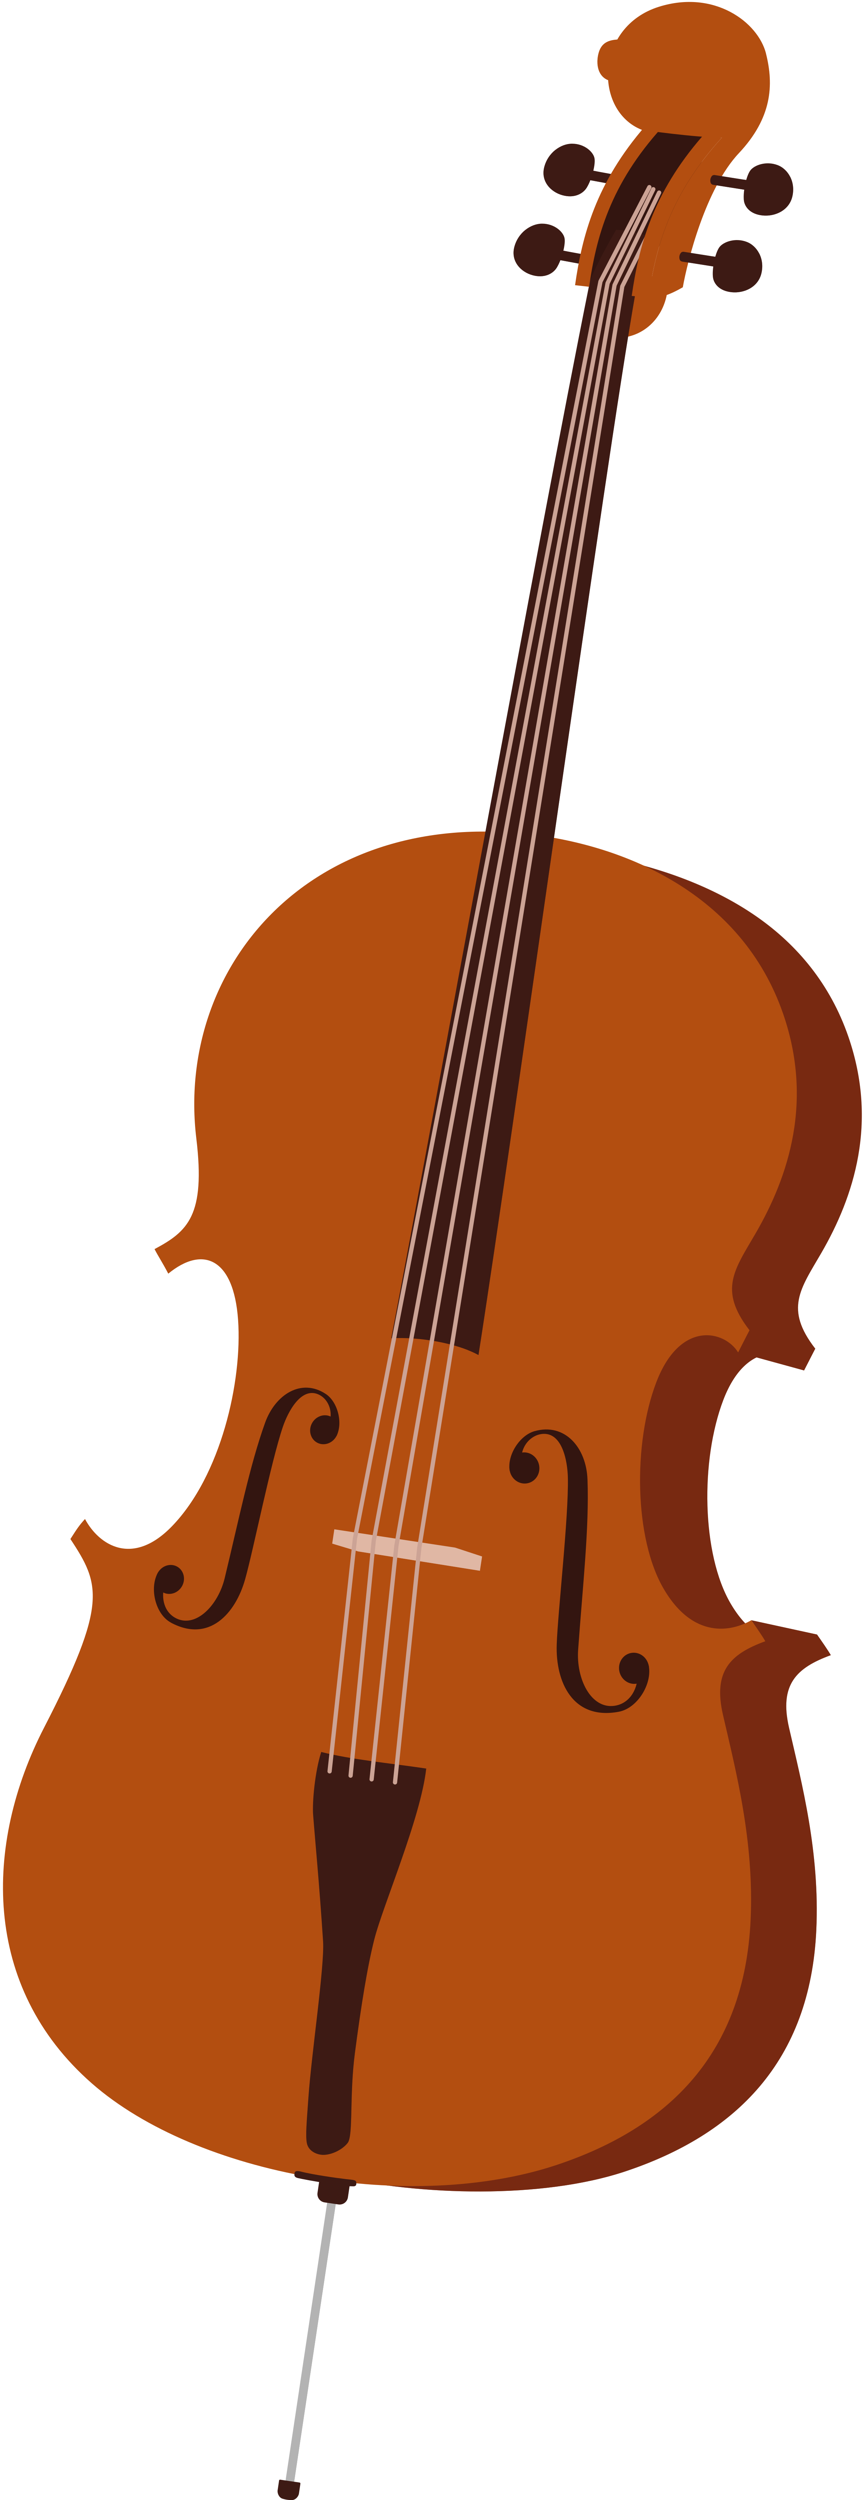 <?xml version="1.0" encoding="UTF-8"?>
<svg xmlns="http://www.w3.org/2000/svg" width="191" height="553" viewBox="0 0 191 553" fill="none">
  <path d="M64.763 551.213L62.863 550.933L72.813 484.523L74.713 484.803L64.763 551.213Z" fill="#B3B3B3"></path>
  <g style="mix-blend-mode:screen" opacity="0.4">
    <path d="M63.745 551.064L63.395 551.004L73.344 484.594L73.695 484.654L63.745 551.064Z" fill="#B3B3B3"></path>
  </g>
  <g style="mix-blend-mode:multiply">
    <path d="M64.762 551.217L64.262 551.137L74.212 484.727L74.712 484.807L64.762 551.217Z" fill="#B3B3B3"></path>
  </g>
  <path d="M71.414 477.297L78.141 478.291L76.996 486.037C76.845 487.056 75.903 487.756 74.884 487.605L71.837 487.155C70.818 487.004 70.118 486.062 70.269 485.043L71.414 477.297Z" fill="#3D1A14"></path>
  <g style="mix-blend-mode:multiply" opacity="0.4">
    <path d="M76.525 478.049L75.335 486.109C75.245 486.739 74.835 487.249 74.305 487.509L74.895 487.599C75.915 487.749 76.855 487.049 77.005 486.029L78.155 478.279L76.535 478.039L76.525 478.049Z" fill="#3D1A14"></path>
  </g>
  <path d="M64.644 552.997C63.904 553.017 63.174 552.907 62.474 552.677C61.774 552.437 61.344 551.537 61.444 550.837C61.584 549.857 61.624 549.647 61.764 548.667C61.784 548.547 61.894 548.467 62.004 548.487C63.434 548.697 64.874 548.907 66.304 549.127C66.424 549.147 66.504 549.257 66.484 549.367C66.344 550.347 66.304 550.557 66.164 551.537C66.064 552.237 65.384 552.977 64.644 552.997Z" fill="#3D1A14"></path>
  <g style="mix-blend-mode:multiply" opacity="0.4">
    <path d="M65.375 548.984C65.205 550.194 65.135 550.634 64.965 551.844C64.895 552.324 64.605 552.754 64.215 552.994C64.355 552.994 64.495 552.994 64.635 552.994C65.375 552.964 66.055 552.224 66.155 551.534C66.295 550.554 66.335 550.344 66.475 549.364C66.495 549.244 66.415 549.144 66.295 549.124C65.985 549.074 65.675 549.034 65.365 548.984H65.375Z" fill="#3D1A14"></path>
  </g>
  <path d="M183.872 366.117C183.402 365.227 181.652 362.707 180.812 361.547C176.502 364.017 168.162 365.727 161.702 354.697C155.272 343.717 154.992 322.997 160.082 309.657C165.272 296.077 174.952 298.307 177.932 303.137C179.032 301.007 179.642 299.777 180.422 298.307C173.592 289.487 177.142 285.127 181.762 277.167C189.012 264.667 194.312 248.317 187.762 229.327C183.732 217.637 176.412 209.037 167.652 202.887C156.722 195.217 143.192 190.947 130.492 188.867L73.422 481.237C93.082 485.717 120.042 486.417 138.392 480.297C162.722 472.187 179.322 456.047 180.662 426.877C181.452 409.737 177.492 394.617 174.632 382.187C172.432 372.607 176.252 368.897 183.862 366.117H183.872Z" fill="#782911"></path>
  <g style="mix-blend-mode:multiply" opacity="0.3">
    <path d="M158.215 309.024C153.115 322.364 153.395 343.084 159.835 354.064C162.895 359.284 166.375 361.654 169.645 362.434C166.945 361.274 164.185 358.924 161.715 354.694C155.285 343.714 155.005 322.994 160.095 309.654C163.435 300.904 168.635 298.724 172.715 299.564C168.485 297.554 162.095 298.864 158.215 309.024Z" fill="#782911"></path>
    <path d="M165.794 202.255C174.554 208.405 181.874 217.005 185.904 228.695C192.454 247.685 187.154 264.035 179.904 276.535C175.284 284.505 171.734 288.855 178.564 297.675C177.914 298.895 177.384 299.965 176.594 301.505C177.134 301.995 177.594 302.535 177.954 303.125C179.054 300.995 179.664 299.765 180.444 298.295C173.614 289.475 177.164 285.115 181.784 277.155C189.034 264.655 194.334 248.305 187.784 229.315C183.754 217.625 176.434 209.025 167.674 202.875C161.304 198.405 154.034 195.095 146.574 192.695C153.374 195.035 159.954 198.155 165.794 202.255Z" fill="#782911"></path>
    <path d="M183.874 366.117C183.404 365.227 181.654 362.707 180.814 361.547C180.484 361.737 180.134 361.917 179.764 362.087C180.624 363.307 181.644 364.837 181.994 365.487C174.374 368.267 170.564 371.987 172.764 381.557C175.624 393.987 179.584 409.107 178.794 426.247C177.454 455.417 160.854 471.557 136.524 479.667C118.764 485.587 92.944 485.117 73.474 481.027L73.434 481.237C93.094 485.717 120.054 486.417 138.404 480.297C162.734 472.187 179.334 456.047 180.674 426.877C181.464 409.737 177.504 394.617 174.644 382.187C172.444 372.607 176.264 368.897 183.874 366.117Z" fill="#782911"></path>
  </g>
  <g style="mix-blend-mode:multiply" opacity="0.2">
    <path d="M138.402 480.299C162.732 472.189 179.332 456.049 180.672 426.879C181.462 409.739 177.502 394.619 174.642 382.189C174.422 381.219 174.272 380.319 174.172 379.469C168.422 381.469 162.722 382.849 160.842 382.959L89.472 399.039L73.422 481.239C93.082 485.719 120.042 486.419 138.392 480.299H138.402Z" fill="#782911"></path>
  </g>
  <g style="mix-blend-mode:multiply" opacity="0.2">
    <path d="M180.671 426.879C180.701 426.319 180.701 425.779 180.721 425.219C167.831 438.069 118.451 453.299 82.671 450.009L73.441 481.229C93.101 485.709 120.061 486.409 138.411 480.289C162.741 472.179 179.341 456.039 180.681 426.869L180.671 426.879Z" fill="#782911"></path>
  </g>
  <path d="M165.883 294.234L180.433 298.304L177.953 303.134L163.363 299.134L165.883 294.234Z" fill="#782911"></path>
  <g style="mix-blend-mode:multiply" opacity="0.3">
    <path d="M165.883 294.234L180.433 298.304L177.953 303.134L163.363 299.134L165.883 294.234Z" fill="#782911"></path>
  </g>
  <path d="M166.273 358.383L180.813 361.543L183.873 366.113L169.373 363.023L166.273 358.383Z" fill="#782911"></path>
  <g style="mix-blend-mode:screen" opacity="0.4">
    <path d="M166.273 358.383L180.813 361.543L183.873 366.113L169.373 363.023L166.273 358.383Z" fill="#782911"></path>
  </g>
  <g style="mix-blend-mode:multiply" opacity="0.3">
    <path d="M172.603 298.684L147.763 289.734L123.543 312.754L130.893 325.384C137.273 321.924 147.023 318.684 157.813 317.744C158.383 314.864 159.143 312.134 160.093 309.654C165.283 296.074 174.963 298.304 177.943 303.134C178.443 302.174 178.833 301.404 179.193 300.714L172.603 298.694V298.684Z" fill="#782911"></path>
  </g>
  <path d="M116.412 184.444C138.152 186.784 164.142 197.624 173.332 224.264C179.982 243.524 174.602 260.114 167.242 272.794C162.552 280.874 158.952 285.284 165.882 294.244C165.092 295.734 164.482 296.984 163.362 299.144C160.342 294.244 150.512 291.974 145.252 305.754C140.082 319.284 140.362 340.304 146.892 351.444C153.442 362.634 161.902 360.904 166.272 358.394C167.122 359.564 168.892 362.124 169.372 363.034C161.642 365.854 157.772 369.624 160.012 379.334C162.912 391.944 166.922 407.284 166.122 424.664C164.762 454.264 147.932 470.624 123.242 478.854C91.122 489.564 43.652 481.274 20.312 460.814C-4.068 439.444 -3.518 407.874 9.752 382.144C23.902 354.694 22.192 350.444 15.582 340.424C17.032 338.154 17.532 337.394 18.812 335.994C21.942 341.834 29.382 346.584 38.082 337.574C48.872 326.414 53.652 305.594 52.692 291.954C51.732 278.314 44.912 275.434 37.242 281.724C35.952 279.254 35.032 277.914 34.202 276.294C41.552 272.374 45.502 268.884 43.452 251.834C38.932 214.294 68.082 179.244 116.402 184.454L116.412 184.444Z" fill="#B34E10"></path>
  <g style="mix-blend-mode:multiply" opacity="0.4">
    <path d="M91.503 479.788C64.863 479.788 37.893 471.227 22.793 457.987C12.023 448.547 5.923 436.697 4.663 422.777C3.523 410.237 6.443 396.777 13.093 383.867C24.473 361.787 26.353 353.588 22.453 344.878C24.313 345.838 26.323 346.348 28.403 346.348C32.663 346.348 36.833 344.278 40.783 340.188C52.333 328.238 57.473 306.288 56.443 291.688C55.373 276.438 47.693 274.788 44.443 274.788C43.843 274.788 43.243 274.837 42.643 274.938C47.083 270.497 48.713 264.068 47.183 251.378C45.213 235.048 50.113 218.897 60.613 207.057C71.693 194.567 88.163 187.688 106.983 187.688C109.923 187.688 112.963 187.858 116.003 188.178C124.203 189.058 136.343 191.558 147.613 198.448C158.403 205.038 165.863 214.138 169.773 225.488C174.933 240.438 173.043 255.298 163.983 270.908C163.633 271.508 163.293 272.088 162.963 272.658C159.303 278.858 156.073 284.338 160.073 292.158C158.903 291.788 157.663 291.587 156.403 291.587C153.463 291.587 146.163 292.838 141.743 304.418C135.923 319.658 136.773 341.608 143.653 353.348C148.813 362.168 155.153 364.018 159.553 364.018C159.693 364.018 159.823 364.018 159.963 364.018C156.453 367.218 154.483 372.087 156.353 380.188C156.593 381.237 156.843 382.308 157.093 383.388C159.903 395.428 163.083 409.077 162.373 424.497C161.203 450.027 148.013 466.637 122.053 475.297C113.223 478.247 102.663 479.797 91.503 479.797V479.788Z" stroke="#B34E10" stroke-width="1.88" stroke-linecap="round" stroke-linejoin="round"></path>
  </g>
  <path d="M143.574 368.457C143.334 367.307 142.084 365.927 140.984 366.377C140.184 366.717 141.114 370.027 141.084 371.017C141.004 373.707 139.334 376.857 135.954 377.317C130.794 378.017 127.494 371.367 127.954 364.927C128.984 350.577 130.424 337.937 130.024 327.247C129.764 320.227 125.044 314.657 118.294 316.567C114.984 317.507 112.224 321.907 112.804 325.257C112.844 325.547 116.024 324.777 115.884 324.487C114.394 321.337 116.744 317.497 120.024 317.177C124.414 316.757 125.614 323.117 125.684 326.927C125.854 335.687 123.454 356.577 123.214 363.757C122.934 372.067 126.764 380.537 136.954 378.627C141.074 377.857 144.364 372.497 143.584 368.447L143.574 368.457Z" fill="#331510"></path>
  <path d="M143.575 368.457C143.905 370.337 142.715 372.107 140.915 372.417C139.115 372.727 137.395 371.457 137.055 369.577C136.725 367.697 137.915 365.927 139.715 365.617C141.515 365.307 143.235 366.577 143.575 368.457Z" fill="#331510"></path>
  <path d="M119.324 324.144C119.654 326.024 118.464 327.794 116.664 328.104C114.864 328.414 113.144 327.144 112.804 325.264C112.464 323.384 113.664 321.614 115.464 321.304C117.264 320.994 118.984 322.264 119.324 324.144Z" fill="#331510"></path>
  <path d="M37.843 358.927C46.294 363.447 52.113 356.887 54.243 349.357C56.083 342.847 59.943 323.437 62.603 315.607C63.763 312.197 66.633 306.817 70.403 308.407C73.204 309.587 74.183 313.687 71.963 316.107C71.754 316.337 74.344 317.897 74.463 317.647C75.944 314.797 74.763 310.087 72.103 308.337C66.683 304.757 60.913 308.467 58.673 314.697C55.263 324.187 52.913 335.927 49.723 349.097C48.293 354.997 43.473 360.067 39.103 358.017C36.243 356.667 35.673 353.387 36.363 350.947C36.613 350.057 38.394 347.337 37.773 346.807C36.934 346.097 35.434 346.987 34.894 347.957C33.044 351.377 34.413 357.087 37.843 358.917V358.927Z" fill="#331510"></path>
  <path d="M34.895 347.966C34.065 349.556 34.615 351.476 36.115 352.246C37.615 353.016 39.505 352.346 40.335 350.756C41.165 349.166 40.615 347.246 39.115 346.476C37.615 345.706 35.725 346.376 34.895 347.966Z" fill="#331510"></path>
  <path d="M69.024 314.856C68.194 316.446 68.744 318.366 70.244 319.136C71.744 319.906 73.634 319.236 74.464 317.646C75.294 316.056 74.744 314.136 73.244 313.366C71.744 312.596 69.854 313.266 69.024 314.856Z" fill="#331510"></path>
  <g style="mix-blend-mode:screen" opacity="0.3">
    <path d="M85.502 197.234C72.942 201.924 58.542 215.324 54.592 234.104C50.982 251.264 53.852 268.954 59.932 256.484C66.642 242.714 75.922 233.784 87.422 224.834C93.552 220.074 94.292 214.924 95.572 207.094C96.852 199.264 99.512 192.004 85.502 197.234Z" fill="#B34E10"></path>
  </g>
  <g style="mix-blend-mode:screen" opacity="0.3">
    <path d="M31.472 376.057C29.702 371.107 26.042 372.927 22.362 382.027C18.682 391.127 10.052 410.037 16.452 430.337C22.842 450.637 39.472 458.787 44.742 460.627C50.012 462.467 46.182 455.557 42.822 446.637C39.462 437.717 38.402 421.697 40.422 408.347C41.702 399.887 35.622 387.707 31.472 376.057Z" fill="#B34E10"></path>
  </g>
  <g style="mix-blend-mode:multiply" opacity="0.2">
    <path d="M0.703 419.723C1.233 434.713 7.123 449.253 20.313 460.813C43.653 481.273 91.123 489.563 123.243 478.853C147.933 470.623 164.763 454.263 166.123 424.663C166.843 408.903 163.623 394.843 160.853 382.953C122.083 408.343 53.833 428.623 0.703 419.723Z" fill="#B34E10"></path>
  </g>
  <path d="M100.693 342.313L73.993 338.273L73.523 341.433L79.273 343.163L106.213 347.443L106.693 344.283L100.693 342.313Z" fill="#E0B7A4"></path>
  <g style="mix-blend-mode:multiply" opacity="0.2">
    <path d="M100.215 345.473L106.215 347.443L106.695 344.283L100.695 342.312L100.215 345.473Z" fill="#E0B7A4"></path>
  </g>
  <g style="mix-blend-mode:multiply" opacity="0.5">
    <path d="M100.213 345.47L73.523 341.43L79.273 343.16L106.213 347.44L100.213 345.47Z" fill="#E0B7A4"></path>
  </g>
  <path d="M71.094 387.523C69.694 391.913 69.084 398.593 69.304 401.473C69.764 407.433 70.644 416.353 71.504 429.423C71.854 434.743 68.944 454.323 68.274 463.783C67.884 469.343 67.594 472.313 67.904 473.993C68.214 475.673 69.794 476.443 71.014 476.603C72.964 476.863 75.674 475.633 76.944 473.993C78.214 472.353 77.304 463.533 78.544 454.083C79.914 443.633 81.294 435.033 82.834 428.973C84.724 421.503 93.124 402.103 94.324 391.193C85.804 389.923 77.954 389.253 71.084 387.523H71.094Z" fill="#3D1A14"></path>
  <g style="mix-blend-mode:multiply" opacity="0.3">
    <path d="M91.956 390.852C89.486 403.822 86.776 410.612 84.016 417.612C81.106 424.982 80.396 427.682 79.756 432.082C79.116 436.482 76.456 454.702 76.136 463.552C75.846 471.642 76.536 476.112 71.016 476.612C71.016 476.612 71.026 476.612 71.036 476.612C72.986 476.872 75.696 475.642 76.966 474.002C78.236 472.362 77.326 463.542 78.566 454.092C79.936 443.642 81.316 435.042 82.856 428.982C84.746 421.512 93.146 402.112 94.346 391.202C93.546 391.082 92.756 390.972 91.976 390.862L91.956 390.852Z" fill="#3D1A14"></path>
  </g>
  <g style="mix-blend-mode:multiply" opacity="0.5">
    <path d="M74.273 392.016C74.153 392.836 73.463 393.406 72.733 393.296C72.003 393.186 71.503 392.426 71.613 391.606C71.723 390.786 72.423 390.216 73.153 390.326C73.883 390.436 74.383 391.196 74.273 392.016Z" fill="#3D1A14"></path>
    <path d="M78.921 392.969C78.801 393.789 78.111 394.359 77.381 394.249C76.651 394.139 76.151 393.379 76.261 392.559C76.371 391.739 77.071 391.169 77.801 391.279C78.531 391.389 79.031 392.149 78.921 392.969Z" fill="#3D1A14"></path>
    <path d="M88.753 394.469C88.633 395.289 87.943 395.859 87.213 395.749C86.483 395.639 85.983 394.879 86.093 394.059C86.203 393.239 86.903 392.669 87.633 392.779C88.363 392.889 88.863 393.649 88.753 394.469Z" fill="#3D1A14"></path>
    <path d="M83.574 393.79C83.454 394.61 82.764 395.18 82.034 395.07C81.304 394.96 80.804 394.2 80.914 393.38C81.024 392.56 81.724 391.99 82.454 392.1C83.184 392.21 83.684 392.97 83.574 393.79Z" fill="#3D1A14"></path>
  </g>
  <g style="mix-blend-mode:screen" opacity="0.6">
    <path d="M72.314 396.436C72.804 396.546 72.684 397.506 72.984 404.546C73.634 415.106 73.654 420.216 73.194 420.256C72.754 420.296 72.014 415.286 71.354 404.626C71.044 397.496 71.924 396.326 72.314 396.436Z" fill="#3D1A14"></path>
  </g>
  <g style="mix-blend-mode:multiply" opacity="0.2">
    <path d="M88.504 412.352C87.104 415.542 82.364 421.132 81.054 428.642C80.024 434.592 77.794 445.062 70.014 447.242C69.314 453.332 68.564 459.562 68.274 463.782C67.884 469.342 67.594 472.312 67.904 473.992C68.214 475.672 69.794 476.442 71.014 476.602C72.964 476.862 75.674 475.632 76.944 473.992C78.214 472.352 77.304 463.532 78.544 454.082C79.914 443.632 81.294 435.032 82.834 428.972C83.734 425.412 86.124 419.132 88.494 412.352H88.504Z" fill="#3D1A14"></path>
  </g>
  <path d="M131.847 58.662C132.197 58.242 132.307 57.672 132.127 57.152C132.047 56.932 131.847 56.772 131.617 56.732L121.317 54.832C120.957 54.762 120.607 55.002 120.537 55.372L120.387 56.202C120.317 56.562 120.557 56.912 120.927 56.982L131.227 58.882C131.457 58.922 131.697 58.852 131.857 58.672L131.847 58.662Z" fill="#3D1A14"></path>
  <g style="mix-blend-mode:multiply" opacity="0.5">
    <path d="M121.316 54.83L125.416 55.59C125.556 56.4 126.086 57.109 127.666 57.52C129.196 57.919 130.936 58.289 131.996 58.429C131.946 58.51 131.906 58.59 131.846 58.669C131.696 58.849 131.456 58.919 131.216 58.88L120.916 56.98C120.556 56.91 120.316 56.559 120.376 56.2L120.526 55.37C120.596 55.01 120.946 54.77 121.306 54.83H121.316Z" fill="#3D1A14"></path>
  </g>
  <path d="M123.036 59.479C124.116 58.039 125.216 54.349 124.956 52.739C124.736 51.359 122.786 49.479 119.996 49.469C117.446 49.459 114.596 51.499 113.806 54.729C113.056 57.789 115.226 60.159 117.876 60.879C120.526 61.599 122.266 60.509 123.036 59.479Z" fill="#3D1A14"></path>
  <g style="mix-blend-mode:multiply" opacity="0.5">
    <path d="M117.796 58.356C119.676 59.476 122.176 59.686 123.356 58.986C123.246 59.166 123.146 59.336 123.036 59.476C122.266 60.506 120.516 61.596 117.876 60.876C115.226 60.156 113.056 57.786 113.806 54.726C114.216 53.046 115.196 51.686 116.386 50.766C115.276 52.216 114.236 56.226 117.796 58.346V58.356Z" fill="#3D1A14"></path>
  </g>
  <g style="mix-blend-mode:screen" opacity="0.8">
    <path d="M121.217 50.381C122.917 50.621 124.337 51.891 124.177 53.441C124.037 54.811 123.437 55.431 123.297 54.341C123.127 53.021 122.477 52.151 121.267 51.481C120.687 51.161 120.087 50.961 119.887 50.731C119.677 50.481 119.917 50.201 121.217 50.391V50.381Z" fill="#3D1A14"></path>
  </g>
  <path d="M138.476 40.975C138.826 40.555 138.936 39.985 138.756 39.465C138.676 39.245 138.476 39.085 138.246 39.045L127.946 37.145C127.586 37.075 127.236 37.315 127.166 37.685L127.016 38.515C126.946 38.875 127.186 39.225 127.556 39.295L137.856 41.195C138.086 41.235 138.326 41.165 138.486 40.985L138.476 40.975Z" fill="#3D1A14"></path>
  <g style="mix-blend-mode:multiply" opacity="0.5">
    <path d="M127.945 37.142L132.045 37.902C132.185 38.712 132.715 39.422 134.295 39.832C135.825 40.232 137.565 40.602 138.625 40.742C138.575 40.822 138.535 40.902 138.475 40.982C138.325 41.162 138.085 41.232 137.845 41.192L127.545 39.292C127.185 39.222 126.945 38.872 127.005 38.512L127.155 37.682C127.225 37.322 127.575 37.082 127.935 37.142H127.945Z" fill="#3D1A14"></path>
  </g>
  <path d="M129.665 41.791C130.745 40.351 131.845 36.661 131.585 35.051C131.365 33.671 129.415 31.791 126.625 31.781C124.075 31.771 121.225 33.811 120.435 37.041C119.685 40.101 121.855 42.471 124.505 43.191C127.155 43.911 128.895 42.821 129.665 41.791Z" fill="#3D1A14"></path>
  <g style="mix-blend-mode:multiply" opacity="0.5">
    <path d="M124.414 40.668C126.294 41.788 128.794 41.998 129.974 41.298C129.864 41.478 129.764 41.648 129.654 41.788C128.884 42.818 127.134 43.908 124.494 43.188C121.844 42.468 119.674 40.098 120.424 37.038C120.834 35.358 121.814 33.998 123.004 33.078C121.894 34.528 120.854 38.538 124.414 40.658V40.668Z" fill="#3D1A14"></path>
  </g>
  <g style="mix-blend-mode:screen" opacity="0.8">
    <path d="M127.842 32.693C129.542 32.933 130.962 34.203 130.802 35.753C130.662 37.123 130.062 37.743 129.922 36.653C129.752 35.333 129.102 34.463 127.892 33.793C127.312 33.473 126.712 33.273 126.512 33.043C126.302 32.793 126.542 32.513 127.842 32.703V32.693Z" fill="#3D1A14"></path>
  </g>
  <path d="M147.765 63.862C147.145 70.293 142.255 74.972 136.015 74.733C134.015 61.142 142.085 57.153 147.765 63.862Z" fill="#B34E10"></path>
  <g style="mix-blend-mode:multiply" opacity="0.4">
    <path d="M147.765 63.862C147.145 70.293 142.255 74.972 136.015 74.733C134.015 61.142 142.085 57.153 147.765 63.862Z" fill="#B34E10"></path>
  </g>
  <path d="M130.204 63.163L140.344 65.513L159.454 27.613L146.004 25.203C138.824 34.783 127.354 52.323 130.204 63.163Z" fill="#331510"></path>
  <path d="M130.394 63.062C118.964 119.862 96.074 246.312 86.594 296.022C92.824 295.652 101.114 297.093 105.894 299.723C113.904 248.413 133.854 103.513 140.594 65.022C137.574 64.103 133.504 63.432 130.394 63.062Z" fill="#3D1A14"></path>
  <g style="mix-blend-mode:multiply" opacity="0.5">
    <path d="M130.393 63.062C130.373 63.153 130.353 63.252 130.333 63.352C133.383 63.712 137.193 64.222 139.533 64.933C132.843 103.152 111.703 246.403 103.562 298.643C104.402 298.973 105.193 299.333 105.903 299.723C113.913 248.413 133.862 103.513 140.602 65.022C137.582 64.103 133.513 63.432 130.403 63.062H130.393Z" fill="#3D1A14"></path>
  </g>
  <path d="M130.207 63.164C131.527 59.204 135.197 52.884 136.347 50.844C140.607 50.964 145.317 52.884 145.587 52.934C142.487 57.284 141.407 63.414 140.417 65.354C135.577 66.374 131.217 65.814 130.207 63.154V63.164Z" fill="#3D1A14"></path>
  <path d="M143.715 41.391L132.895 62.261L78.555 340.311L72.945 391.811" stroke="#CCA395" stroke-width="0.94" stroke-linecap="round" stroke-linejoin="round"></path>
  <path d="M144.594 41.852L134.474 62.632L82.704 340.842L77.594 392.762" stroke="#CCA395" stroke-width="0.94" stroke-linecap="round" stroke-linejoin="round"></path>
  <path d="M82.246 393.582L87.736 341.872L136.016 63.062L145.876 42.602" stroke="#CCA395" stroke-width="0.94" stroke-linecap="round" stroke-linejoin="round"></path>
  <path d="M147.766 43.281L137.726 63.331L92.806 342.311L87.426 394.251" stroke="#CCA395" stroke-width="0.94" stroke-linecap="round" stroke-linejoin="round"></path>
  <path d="M137.253 8.727C134.453 8.757 133.003 9.607 132.433 11.927C131.783 14.527 132.413 18.417 137.113 18.037C140.273 14.287 141.593 9.997 137.263 8.727H137.253Z" fill="#B34E10"></path>
  <g style="mix-blend-mode:multiply" opacity="0.4">
    <path d="M137.253 8.727C134.453 8.757 133.003 9.607 132.433 11.927C131.783 14.527 132.413 18.417 137.113 18.037C140.273 14.287 141.593 9.997 137.263 8.727H137.253Z" fill="#B34E10"></path>
  </g>
  <path d="M142.903 27.773C131.823 40.493 128.823 52.253 127.273 63.083L130.383 63.433C131.933 52.603 134.973 40.823 146.613 28.073L142.903 27.773Z" fill="#B34E10"></path>
  <path d="M169.535 11.86C167.785 4.92 158.125 -2.34 145.855 1.49C131.625 5.93 131.365 24.54 142.075 28.73C142.075 28.73 153.965 30.44 159.775 30.44C148.135 43.2 145.095 54.97 143.545 65.8C145.955 66.02 148.095 65.27 151.115 63.54C152.125 57.83 156.155 41.72 163.505 33.9C170.865 26.08 171.275 18.8 169.525 11.86H169.535Z" fill="#B34E10"></path>
  <path d="M155.443 30.148C144.363 42.868 141.362 54.628 139.812 65.458L143.542 65.798C145.092 54.968 148.133 43.188 159.773 30.438L155.443 30.148Z" fill="#B34E10"></path>
  <g style="mix-blend-mode:multiply" opacity="0.3">
    <path d="M163.862 4.026C159.192 0.696 150.793 2.006 147.383 9.836C143.523 18.706 147.852 28.456 159.792 30.436C148.152 43.196 145.112 54.966 143.562 65.796C145.973 66.016 148.113 65.266 151.133 63.536C152.143 57.826 156.173 41.716 163.523 33.896C170.883 26.076 171.292 18.796 169.542 11.856C168.832 9.046 166.822 6.176 163.862 4.016V4.026Z" fill="#B34E10"></path>
  </g>
  <path d="M157.332 6.741C151.532 8.751 149.742 18.751 154.172 24.041C158.602 29.331 166.772 25.621 167.552 17.831C168.192 11.451 163.482 4.611 157.332 6.741Z" fill="#B34E10"></path>
  <g style="mix-blend-mode:multiply" opacity="0.5">
    <path d="M166.813 12.312C167.123 13.662 167.233 15.072 167.093 16.473C166.343 24.003 159.003 27.883 154.223 24.102C158.663 29.282 166.773 25.582 167.543 17.832C167.733 15.953 167.453 14.033 166.813 12.312Z" fill="#B34E10"></path>
  </g>
  <g style="mix-blend-mode:screen" opacity="0.4">
    <path d="M161.613 8.303C161.413 8.673 160.493 8.533 159.983 8.683C156.993 9.273 155.103 12.833 154.703 15.703C154.523 16.863 154.473 17.993 154.473 19.063C154.443 19.943 154.293 20.003 153.943 19.163C152.153 15.093 154.093 8.473 158.793 7.503C159.703 7.303 160.903 7.473 161.503 8.013C161.623 8.133 161.643 8.223 161.613 8.303Z" fill="#B34E10"></path>
  </g>
  <g style="mix-blend-mode:multiply" opacity="0.3">
    <path d="M153.012 22.278C153.342 22.898 153.722 23.498 154.172 24.038C158.602 29.318 166.772 25.618 167.552 17.828C167.862 14.748 166.912 11.558 165.172 9.328C164.292 14.108 160.882 19.788 153.012 22.278Z" fill="#B34E10"></path>
  </g>
  <path d="M160.433 11.631C158.223 12.301 156.753 17.591 158.553 20.381C160.353 23.171 163.723 20.771 164.233 17.391C164.763 13.841 163.083 10.831 160.433 11.641V11.631Z" fill="#B34E10"></path>
  <g style="mix-blend-mode:multiply" opacity="0.5">
    <path d="M163.993 13.922C164.093 14.662 164.093 15.472 163.973 16.302C163.463 19.762 160.003 22.222 158.163 19.362C158.093 19.252 158.033 19.132 157.973 19.022C158.103 19.512 158.293 19.972 158.553 20.372C160.353 23.162 163.723 20.762 164.233 17.382C164.423 16.112 164.323 14.902 164.003 13.922H163.993Z" fill="#B34E10"></path>
  </g>
  <g style="mix-blend-mode:screen" opacity="0.4">
    <path d="M161.732 12.523C161.752 12.623 161.682 12.743 161.462 12.903C161.092 13.223 160.772 13.523 160.432 14.063C159.882 14.933 159.582 15.913 159.392 16.773C159.252 17.423 159.252 17.773 159.142 17.793C158.872 17.643 158.802 17.213 158.722 16.753C158.512 15.413 159.182 13.303 160.532 12.573C160.922 12.343 161.642 12.203 161.752 12.523H161.732Z" fill="#B34E10"></path>
  </g>
  <g style="mix-blend-mode:multiply" opacity="0.3">
    <path d="M163.534 12.891C163.164 15.421 161.804 19.041 158.824 20.721C160.674 22.921 163.754 20.601 164.234 17.381C164.494 15.621 164.214 13.991 163.534 12.891Z" fill="#B34E10"></path>
  </g>
  <path d="M150.454 57.444C150.254 56.934 150.354 56.354 150.694 55.924C150.844 55.744 151.084 55.664 151.314 55.694L161.664 57.324C162.024 57.384 162.274 57.724 162.224 58.094L162.094 58.924C162.034 59.284 161.694 59.534 161.334 59.484L150.984 57.854C150.754 57.814 150.544 57.664 150.464 57.444H150.454Z" fill="#3D1A14"></path>
  <g style="mix-blend-mode:multiply" opacity="0.5">
    <path d="M161.663 57.337L157.543 56.688C157.143 57.407 156.403 57.898 154.773 57.758C153.193 57.627 151.433 57.398 150.383 57.178C150.403 57.267 150.413 57.367 150.453 57.447C150.533 57.667 150.743 57.818 150.973 57.858L161.323 59.487C161.693 59.547 162.033 59.297 162.093 58.928L162.223 58.097C162.283 57.737 162.033 57.388 161.663 57.328V57.337Z" fill="#3D1A14"></path>
  </g>
  <path d="M157.824 61.513C157.504 59.813 158.214 56.073 159.194 54.703C160.044 53.523 162.694 52.513 165.274 53.503C167.624 54.403 169.284 57.273 168.504 60.493C167.764 63.543 164.664 64.923 161.904 64.633C159.144 64.343 158.044 62.723 157.824 61.513Z" fill="#3D1A14"></path>
  <g style="mix-blend-mode:multiply" opacity="0.5">
    <path d="M163.163 62.367C160.923 62.717 158.523 62.017 157.773 60.957C157.783 61.157 157.803 61.347 157.833 61.517C158.053 62.727 159.153 64.337 161.913 64.637C164.673 64.927 167.773 63.547 168.513 60.497C168.923 58.817 168.663 57.237 167.993 55.977C168.333 57.687 167.423 61.707 163.173 62.367H163.163Z" fill="#3D1A14"></path>
  </g>
  <g style="mix-blend-mode:screen" opacity="0.8">
    <path d="M163.735 53.881C162.065 53.501 160.165 54.141 159.595 55.601C159.085 56.901 159.355 57.681 159.985 56.731C160.755 55.591 161.765 55.031 163.185 54.851C163.865 54.771 164.505 54.801 164.795 54.651C165.115 54.501 165.015 54.161 163.735 53.871V53.881Z" fill="#3D1A14"></path>
  </g>
  <path d="M157.302 40.467C157.102 39.957 157.202 39.377 157.542 38.947C157.692 38.767 157.932 38.687 158.162 38.717L168.512 40.347C168.872 40.407 169.122 40.747 169.072 41.117L168.942 41.947C168.882 42.307 168.542 42.557 168.182 42.507L157.832 40.877C157.602 40.837 157.392 40.687 157.312 40.467H157.302Z" fill="#3D1A14"></path>
  <g style="mix-blend-mode:multiply" opacity="0.5">
    <path d="M168.503 40.345L164.383 39.695C163.983 40.415 163.243 40.905 161.613 40.765C160.033 40.635 158.273 40.405 157.223 40.185C157.243 40.275 157.253 40.375 157.293 40.455C157.373 40.675 157.583 40.825 157.813 40.865L168.163 42.495C168.523 42.555 168.873 42.305 168.923 41.935L169.053 41.105C169.113 40.745 168.863 40.395 168.493 40.335L168.503 40.345Z" fill="#3D1A14"></path>
  </g>
  <path d="M164.671 44.536C164.351 42.837 165.061 39.096 166.041 37.727C166.891 36.547 169.541 35.536 172.121 36.526C174.471 37.426 176.131 40.297 175.351 43.517C174.611 46.566 171.511 47.947 168.751 47.657C165.991 47.367 164.891 45.746 164.671 44.536Z" fill="#3D1A14"></path>
  <g style="mix-blend-mode:multiply" opacity="0.5">
    <path d="M170.003 45.39C167.763 45.74 165.363 45.04 164.613 43.98C164.623 44.18 164.643 44.37 164.673 44.54C164.893 45.75 165.993 47.36 168.753 47.66C171.513 47.95 174.613 46.57 175.353 43.52C175.763 41.84 175.503 40.26 174.833 39C175.173 40.71 174.263 44.73 170.013 45.39H170.003Z" fill="#3D1A14"></path>
  </g>
  <g style="mix-blend-mode:screen" opacity="0.8">
    <path d="M170.583 36.904C168.913 36.524 167.013 37.164 166.443 38.624C165.933 39.924 166.203 40.704 166.833 39.754C167.603 38.614 168.613 38.054 170.033 37.874C170.713 37.794 171.353 37.824 171.643 37.674C171.953 37.524 171.863 37.184 170.583 36.894V36.904Z" fill="#3D1A14"></path>
  </g>
  <g style="mix-blend-mode:screen" opacity="0.4">
    <path d="M147.775 1.963C144.295 2.593 140.155 4.933 138.165 8.713C135.595 13.614 136.295 18.053 137.325 20.724C138.355 23.393 138.515 21.354 140.085 19.373C141.655 17.393 143.205 16.663 143.495 13.704C143.875 9.763 145.285 6.483 149.035 3.773C150.155 2.963 151.795 2.603 151.855 2.213C151.915 1.823 150.105 1.533 147.775 1.963Z" fill="#B34E10"></path>
  </g>
  <path d="M66.644 480.35C65.234 479.99 65.194 480.49 65.164 480.89C65.144 481.18 65.104 481.58 65.944 481.78C66.784 481.98 69.554 482.5 72.634 482.97C75.704 483.44 77.224 483.6 78.224 483.6C78.914 483.6 78.904 483.07 78.844 482.68C78.774 482.18 78.174 482.19 76.634 482.01C74.474 481.76 69.284 481.03 66.644 480.35Z" fill="#3D1A14"></path>
</svg>
